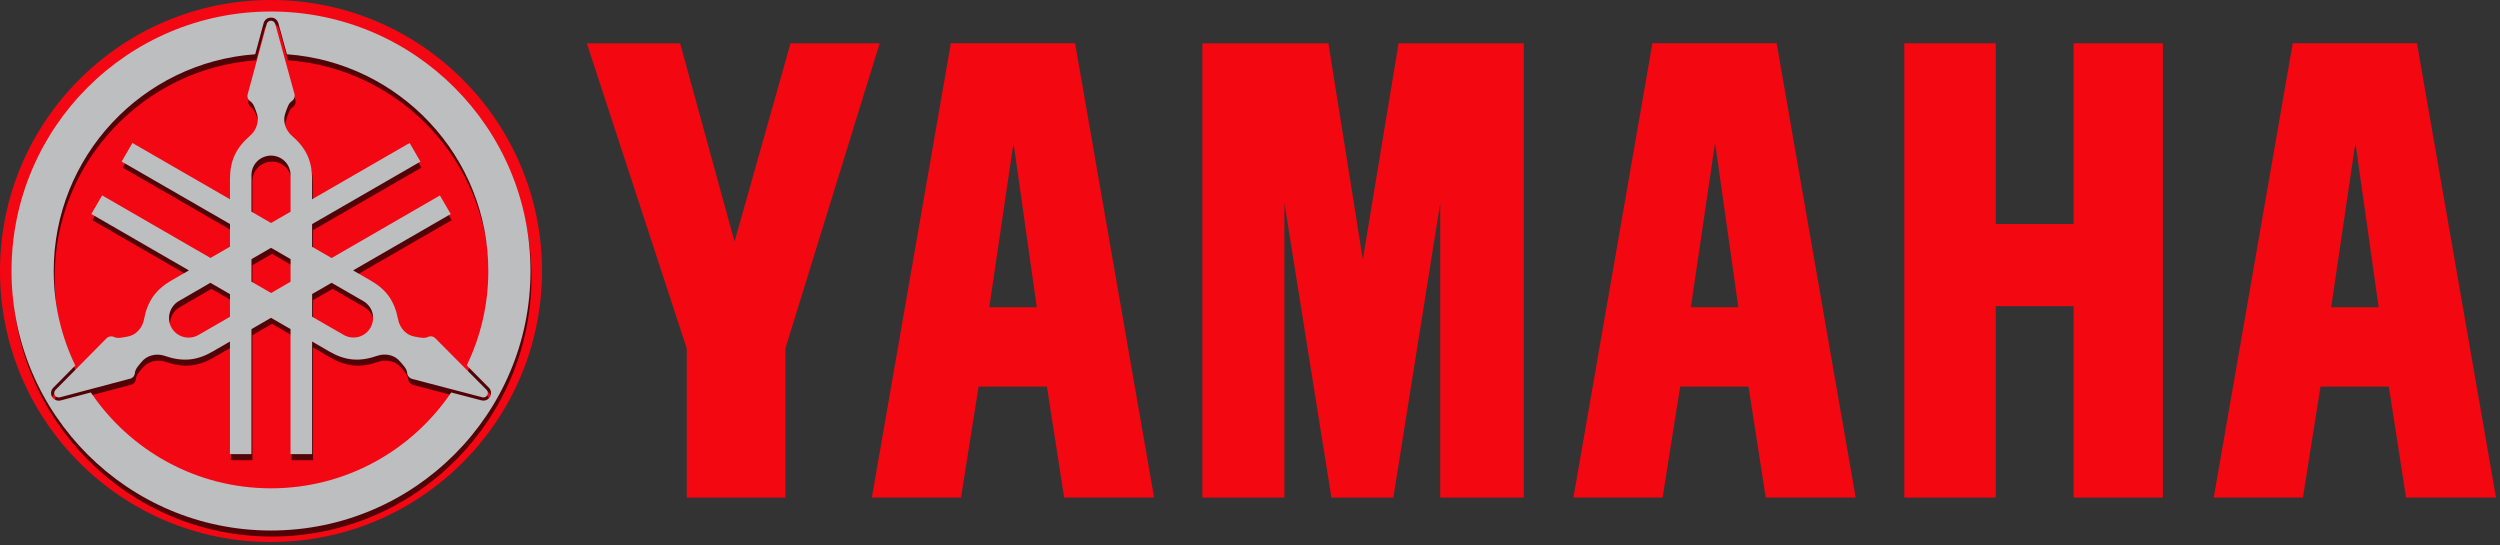 <?xml version="1.0" encoding="UTF-8" standalone="no"?>
<!DOCTYPE svg PUBLIC "-//W3C//DTD SVG 1.1//EN" "http://www.w3.org/Graphics/SVG/1.1/DTD/svg11.dtd">
<svg width="100%" height="100%" viewBox="0 0 298 65" version="1.1" xmlns="http://www.w3.org/2000/svg" xmlns:xlink="http://www.w3.org/1999/xlink" xml:space="preserve" xmlns:serif="http://www.serif.com/" style="fill-rule:evenodd;clip-rule:evenodd;stroke-linejoin:round;stroke-miterlimit:1.414;">
    <rect x="0" y="0" width="298" height="65" fill="#333333" stroke="none"/>
    <g id="FondRouge" transform="matrix(1,0,0,1,-1.239,-1.197)">
        <path d="M33.542,1.197C15.71,1.197 1.239,15.668 1.239,33.5C1.239,51.332 15.711,65.804 33.542,65.804C51.375,65.804 65.845,51.332 65.845,33.5C65.845,15.668 51.375,1.197 33.542,1.197Z" style="fill:url(#_Radial1);fill-rule:nonzero;"/>
    </g>
    <g id="Ombre" transform="matrix(1,0,0,1,-1.239,-1.197)">
        <path d="M33.652,3.288C16.579,3.288 2.725,17.142 2.725,34.215C2.725,51.288 16.579,65.152 33.652,65.152C50.725,65.152 64.589,51.289 64.589,34.215C64.589,17.141 50.725,3.288 33.652,3.288ZM33.661,4.007C33.841,4.007 34.026,4.063 34.171,4.167C34.331,4.28 34.447,4.439 34.512,4.62L34.512,4.63L34.521,4.639L35.552,8.382C48.964,9.355 59.56,20.556 59.56,34.215C59.56,38.247 58.635,42.069 56.989,45.473L59.645,48.148L59.654,48.158L59.664,48.167C59.796,48.32 59.865,48.498 59.881,48.678C59.898,48.86 59.863,49.052 59.767,49.216C59.676,49.374 59.538,49.504 59.361,49.585C59.186,49.665 58.995,49.685 58.812,49.65L58.793,49.65L58.784,49.65L55.136,48.696C50.477,55.589 42.587,60.124 33.652,60.124C24.717,60.124 16.833,55.589 12.177,48.696L8.539,49.661L8.529,49.661L8.51,49.661C8.306,49.698 8.119,49.657 7.962,49.585C7.787,49.505 7.648,49.375 7.556,49.216C7.467,49.062 7.424,48.869 7.443,48.688C7.46,48.507 7.528,48.331 7.66,48.176L7.669,48.167L7.679,48.158L10.325,45.483C8.677,42.075 7.755,38.252 7.755,34.215C7.755,20.551 18.352,9.346 31.772,8.382L32.784,4.649L32.793,4.63L32.793,4.62C32.857,4.439 32.974,4.28 33.134,4.167C33.297,4.051 33.481,4.007 33.661,4.007ZM33.661,4.384C33.552,4.384 33.439,4.415 33.349,4.479C33.26,4.542 33.187,4.64 33.151,4.744L30.901,13.062C30.844,13.223 30.82,13.419 30.872,13.582C30.926,13.744 31.025,13.873 31.166,13.97C31.57,14.248 31.722,14.773 31.912,15.283C32.102,15.793 32.133,16.231 31.997,16.758C31.861,17.285 31.559,17.765 31.146,18.119C30.404,18.755 29.737,19.522 29.322,20.425C28.907,21.328 28.765,22.294 28.765,23.27L28.765,25.67L17.139,18.96L15.853,21.171L28.765,28.619L28.765,31.322L26.44,32.665L13.528,25.207L12.242,27.438L23.868,34.149L21.788,35.35C20.943,35.837 20.188,36.448 19.614,37.259C19.04,38.07 18.697,39.031 18.518,39.99C18.417,40.525 18.16,41.027 17.771,41.408C17.383,41.789 16.984,41.97 16.447,42.059C15.911,42.148 15.388,42.298 14.945,42.088C14.791,42.016 14.621,41.995 14.454,42.031C14.287,42.065 14.121,42.157 14.009,42.286L7.951,48.421C7.879,48.503 7.828,48.614 7.819,48.723C7.808,48.833 7.83,48.93 7.885,49.026C7.94,49.121 8.021,49.207 8.121,49.253C8.221,49.298 8.334,49.312 8.442,49.291L16.779,47.079C16.946,47.049 17.118,46.97 17.232,46.843C17.346,46.716 17.417,46.559 17.431,46.389C17.47,45.899 17.85,45.514 18.197,45.094C18.544,44.676 18.911,44.427 19.435,44.281C19.959,44.136 20.519,44.168 21.033,44.348C21.954,44.672 22.955,44.856 23.944,44.764C24.934,44.672 25.84,44.316 26.685,43.828L28.765,42.626L28.765,56.049L31.327,56.049L31.327,41.153L33.661,39.801L35.987,41.143L35.987,56.049L38.557,56.049L38.557,42.626L40.637,43.828C41.483,44.315 42.389,44.672 43.378,44.764C44.368,44.855 45.368,44.661 46.289,44.337C46.803,44.157 47.372,44.136 47.896,44.28C48.419,44.426 48.769,44.676 49.115,45.093C49.46,45.513 49.851,45.89 49.889,46.378C49.904,46.548 49.974,46.704 50.088,46.832C50.202,46.96 50.364,47.065 50.532,47.097L58.878,49.281C58.985,49.302 59.1,49.289 59.199,49.244C59.3,49.198 59.38,49.121 59.435,49.026C59.49,48.93 59.512,48.823 59.501,48.714C59.49,48.604 59.449,48.494 59.377,48.41L53.299,42.295C53.189,42.167 53.031,42.057 52.864,42.022C52.697,41.987 52.527,42.004 52.373,42.079C51.929,42.289 51.407,42.149 50.871,42.059C50.334,41.969 49.935,41.78 49.547,41.399C49.158,41.016 48.901,40.514 48.8,39.981C48.621,39.019 48.288,38.059 47.714,37.249C47.139,36.437 46.367,35.837 45.521,35.35L43.451,34.149L55.077,27.438L53.792,25.217L40.881,32.675L38.555,31.333L38.555,28.629L51.467,21.181L50.181,18.96L38.555,25.67L38.555,23.27C38.555,22.293 38.404,21.328 37.989,20.425C37.573,19.522 36.906,18.755 36.164,18.119C35.751,17.765 35.45,17.285 35.314,16.758C35.178,16.232 35.218,15.793 35.408,15.283C35.599,14.774 35.731,14.247 36.136,13.97C36.276,13.872 36.386,13.744 36.438,13.582C36.491,13.42 36.495,13.223 36.438,13.062L34.151,4.744C34.115,4.64 34.051,4.543 33.962,4.479C33.875,4.415 33.772,4.384 33.661,4.384ZM33.661,20.462C34.271,20.462 34.874,20.712 35.306,21.143C35.738,21.575 35.987,22.178 35.987,22.788L35.987,27.155L33.661,28.497L31.327,27.145L31.327,22.788C31.327,22.178 31.576,21.576 32.007,21.143C32.439,20.711 33.051,20.462 33.661,20.462ZM33.671,31.455L35.987,32.797L35.987,35.5L33.671,36.843L31.327,35.49L31.327,32.806L33.671,31.455ZM26.441,35.633L28.766,36.975L28.766,39.678L24.995,41.852C24.467,42.157 23.818,42.237 23.227,42.08C22.637,41.921 22.115,41.52 21.81,40.993C21.505,40.465 21.425,39.815 21.583,39.225C21.741,38.634 22.132,38.121 22.661,37.817L26.441,35.633ZM40.892,35.633L44.663,37.807C45.191,38.112 45.591,38.625 45.75,39.215C45.909,39.805 45.819,40.464 45.514,40.992C45.209,41.519 44.685,41.911 44.096,42.069C43.506,42.226 42.866,42.146 42.338,41.842L38.557,39.659L38.557,36.973L40.892,35.633Z" style="fill-opacity:0.66;fill-rule:nonzero;"/>
    </g>
    <g id="Diapasons" transform="matrix(1,0,0,1,-1.239,-1.197)">
        <path d="M33.539,2.57C16.466,2.57 2.612,16.423 2.612,33.497C2.612,50.571 16.466,64.434 33.539,64.434C50.613,64.434 64.475,50.571 64.475,33.497C64.475,16.423 50.612,2.57 33.539,2.57ZM33.548,3.288C33.727,3.288 33.913,3.345 34.058,3.449C34.218,3.563 34.334,3.721 34.398,3.903L34.398,3.912L34.407,3.922L35.438,7.665C48.85,8.638 59.446,19.839 59.446,33.497C59.446,37.528 58.522,41.349 56.876,44.754L59.532,47.43L59.551,47.449C59.682,47.602 59.751,47.779 59.768,47.959C59.786,48.142 59.75,48.333 59.655,48.497C59.564,48.655 59.426,48.786 59.249,48.866C59.074,48.947 58.883,48.967 58.701,48.932L58.682,48.932L58.672,48.932L55.024,47.978C50.365,54.87 42.475,59.405 33.54,59.405C24.604,59.405 16.721,54.87 12.064,47.978L8.426,48.942L8.416,48.942L8.397,48.942C8.193,48.979 8.006,48.938 7.849,48.866C7.675,48.786 7.534,48.657 7.443,48.497C7.354,48.344 7.311,48.151 7.33,47.969C7.346,47.789 7.415,47.612 7.547,47.458L7.557,47.449L7.567,47.439L10.213,44.764C8.564,41.357 7.642,37.533 7.642,33.497C7.642,19.832 18.24,8.628 31.66,7.665L32.671,3.931L32.68,3.911L32.68,3.902C32.744,3.72 32.861,3.562 33.02,3.448C33.183,3.332 33.368,3.288 33.548,3.288ZM33.548,3.666C33.438,3.666 33.325,3.697 33.236,3.76C33.146,3.824 33.073,3.921 33.038,4.025L30.788,12.343C30.732,12.504 30.707,12.692 30.76,12.854C30.814,13.016 30.913,13.154 31.053,13.25C31.457,13.529 31.609,14.054 31.8,14.564C31.99,15.073 32.021,15.512 31.885,16.039C31.75,16.566 31.438,17.045 31.025,17.399C30.283,18.035 29.625,18.803 29.21,19.705C28.794,20.608 28.653,21.574 28.653,22.551L28.653,24.952L17.027,18.241L15.741,20.452L28.653,27.9L28.653,30.603L26.327,31.945L13.415,24.487L12.129,26.708L23.755,33.428L21.676,34.629C20.83,35.117 20.067,35.727 19.492,36.538C18.917,37.349 18.584,38.309 18.405,39.27C18.305,39.804 18.047,40.306 17.658,40.688C17.27,41.068 16.872,41.249 16.335,41.339C15.799,41.428 15.275,41.578 14.832,41.367C14.678,41.294 14.507,41.274 14.34,41.311C14.173,41.344 14.007,41.435 13.896,41.565L7.828,47.699C7.756,47.783 7.715,47.893 7.704,48.003C7.693,48.111 7.716,48.21 7.77,48.305C7.825,48.4 7.907,48.477 8.006,48.524C8.107,48.569 8.22,48.589 8.328,48.57L16.664,46.358C16.832,46.327 17.004,46.25 17.118,46.122C17.231,45.994 17.303,45.838 17.317,45.669C17.356,45.179 17.736,44.793 18.082,44.374C18.429,43.953 18.796,43.706 19.32,43.561C19.845,43.415 20.404,43.448 20.917,43.628C21.839,43.951 22.839,44.136 23.829,44.042C24.818,43.951 25.725,43.596 26.57,43.108L28.65,41.906L28.65,55.328L31.211,55.328L31.211,40.432L33.546,39.081L35.871,40.423L35.871,55.328L38.442,55.328L38.442,41.906L40.512,43.108C41.358,43.595 42.273,43.951 43.262,44.042C44.252,44.135 45.252,43.941 46.174,43.617C46.687,43.437 47.256,43.405 47.78,43.552C48.303,43.698 48.653,43.953 49,44.374C49.345,44.793 49.736,45.17 49.774,45.659C49.788,45.829 49.859,45.985 49.973,46.113C50.086,46.241 50.25,46.345 50.417,46.377L58.763,48.562C58.871,48.582 58.985,48.57 59.085,48.525C59.186,48.478 59.267,48.401 59.321,48.306C59.375,48.211 59.397,48.104 59.387,47.994C59.376,47.884 59.335,47.774 59.264,47.691L53.186,41.576C53.075,41.446 52.917,41.337 52.751,41.303C52.584,41.268 52.413,41.285 52.259,41.359C51.816,41.57 51.293,41.43 50.757,41.34C50.22,41.249 49.822,41.059 49.434,40.679C49.045,40.297 48.788,39.795 48.687,39.262C48.507,38.3 48.174,37.339 47.6,36.53C47.026,35.718 46.253,35.118 45.407,34.63L43.328,33.429L54.963,26.709L53.677,24.497L40.766,31.955L38.44,30.612L38.44,27.909L51.352,20.461L50.067,18.24L38.441,24.951L38.441,22.55C38.441,21.573 38.29,20.607 37.874,19.704C37.458,18.802 36.791,18.034 36.05,17.398C35.636,17.044 35.335,16.565 35.199,16.038C35.064,15.511 35.103,15.073 35.293,14.563C35.484,14.054 35.617,13.527 36.022,13.249C36.162,13.152 36.271,13.014 36.324,12.853C36.378,12.691 36.381,12.503 36.324,12.342L34.037,4.024C34,3.92 33.928,3.823 33.839,3.759C33.752,3.697 33.658,3.666 33.548,3.666ZM33.548,19.744C34.158,19.744 34.76,19.993 35.193,20.425C35.625,20.857 35.873,21.46 35.873,22.07L35.873,26.437L33.548,27.779L31.213,26.427L31.213,22.069C31.213,21.459 31.462,20.857 31.894,20.424C32.326,19.992 32.938,19.744 33.548,19.744ZM33.548,30.737L35.873,32.079L35.873,34.783L33.558,36.124L31.214,34.773L31.214,32.088L33.548,30.737ZM26.317,34.906L28.652,36.258L28.652,38.961L24.88,41.135C24.352,41.44 23.703,41.519 23.112,41.362C22.522,41.204 21.999,40.803 21.694,40.275C21.389,39.748 21.309,39.097 21.467,38.508C21.625,37.917 22.016,37.395 22.545,37.09L26.317,34.906ZM40.77,34.906L44.55,37.09C45.079,37.395 45.479,37.907 45.637,38.498C45.796,39.088 45.696,39.747 45.391,40.274C45.086,40.802 44.572,41.194 43.982,41.352C43.393,41.509 42.743,41.429 42.215,41.124L38.443,38.95L38.443,36.247L40.77,34.906Z" style="fill:url(#_Radial2);fill-rule:nonzero;"/>
    </g>
    <g id="path30" transform="matrix(1,0,0,1,-1.239,-1.197)">
        <path d="M71.185,6.359L83.099,42.739L83.099,60.509L94.854,60.509L94.854,42.739L106.096,6.359L95.47,6.359L88.794,30L82.31,6.359L71.185,6.359Z" style="fill:rgb(243,7,17);fill-rule:nonzero;"/>
    </g>
    <g id="path32" transform="matrix(1,0,0,1,-1.239,-1.197)">
        <path d="M144.562,6.359L144.562,60.508L154.339,60.508L154.339,25.392L159.943,60.508L167.325,60.508L172.917,25.392L172.917,60.508L182.878,60.508L182.878,6.359L167.948,6.359L163.69,32.118L159.586,6.359L144.562,6.359Z" style="fill:rgb(243,7,17);fill-rule:nonzero;"/>
    </g>
    <g id="path34" transform="matrix(1,0,0,1,-1.239,-1.197)">
        <path d="M228.232,6.359L228.232,60.508L239.13,60.508L239.13,37.687L248.413,37.687L248.413,60.508L259.052,60.508L259.052,6.359L248.413,6.359L248.413,27.901L239.13,27.901L239.13,6.359L228.232,6.359Z" style="fill:rgb(243,7,17);fill-rule:nonzero;"/>
    </g>
    <g id="path36" transform="matrix(1,0,0,1,-1.239,-1.197)">
        <path d="M274.535,6.349L265.118,60.506L275.747,60.506L277.843,47.277L285.987,47.277L288.04,60.506L298.761,60.506L289.341,6.349L274.535,6.349ZM282.004,18.225L284.775,37.818L279.116,37.818L282.004,18.225Z" style="fill:rgb(243,7,17);fill-rule:nonzero;"/>
    </g>
    <g id="path38" transform="matrix(1,0,0,1,-1.239,-1.197)">
        <path d="M198.208,6.349L188.791,60.506L199.42,60.506L201.516,47.277L209.661,47.277L211.713,60.506L222.435,60.506L213.015,6.349L198.208,6.349ZM205.677,18.225L208.448,37.818L202.789,37.818L205.677,18.225Z" style="fill:rgb(243,7,17);fill-rule:nonzero;"/>
    </g>
    <g id="path40" transform="matrix(1,0,0,1,-1.239,-1.197)">
        <path d="M114.582,6.349L105.164,60.506L115.793,60.506L117.888,47.277L126.033,47.277L128.085,60.506L138.807,60.506L129.388,6.349L114.582,6.349ZM122.05,18.225L124.822,37.818L119.162,37.818L122.05,18.225Z" style="fill:rgb(243,7,17);fill-rule:nonzero;"/>
    </g>
    <defs>
        <radialGradient id="_Radial1" cx="0" cy="0" r="1" gradientUnits="userSpaceOnUse" gradientTransform="matrix(43.529,0,0,-43.529,-96.622,190.346)"><stop offset="0" style="stop-color:rgb(253,145,150);stop-opacity:1"/><stop offset="1" style="stop-color:rgb(243,7,19);stop-opacity:1"/></radialGradient>
        <radialGradient id="_Radial2" cx="0" cy="0" r="1" gradientUnits="userSpaceOnUse" gradientTransform="matrix(53.649,53.649,48.622,-48.622,-128.513,-243.527)"><stop offset="0" style="stop-color:rgb(228,235,238);stop-opacity:1"/><stop offset="0.05" style="stop-color:rgb(228,235,238);stop-opacity:1"/><stop offset="0.27" style="stop-color:rgb(245,248,249);stop-opacity:1"/><stop offset="0.47" style="stop-color:white;stop-opacity:1"/><stop offset="0.75" style="stop-color:rgb(191,193,195);stop-opacity:1"/><stop offset="0.87" style="stop-color:rgb(220,224,230);stop-opacity:1"/><stop offset="0.9" style="stop-color:rgb(226,230,237);stop-opacity:1"/><stop offset="1" style="stop-color:rgb(188,190,192);stop-opacity:1"/></radialGradient>
    </defs>
</svg>
